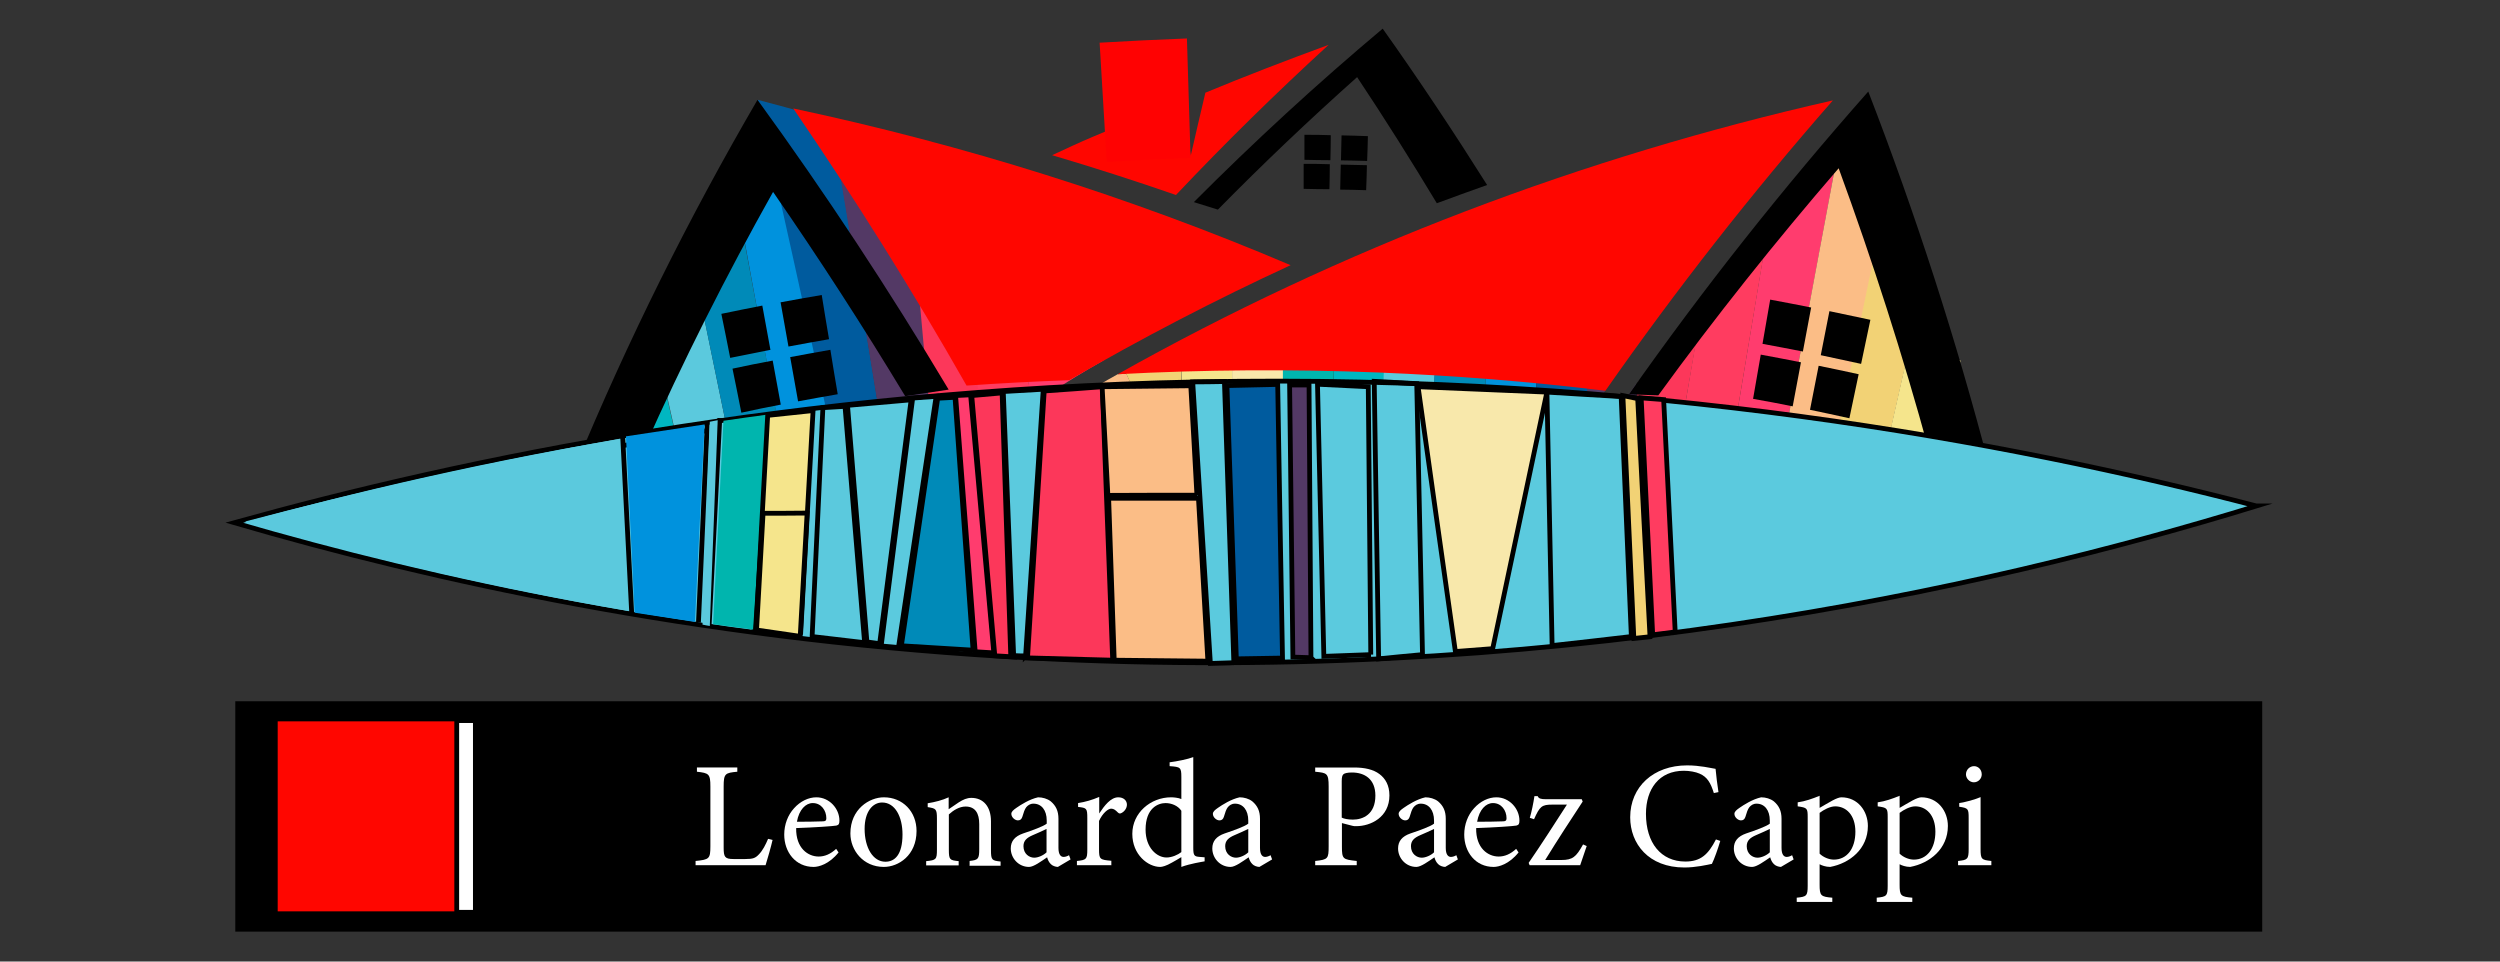 <?xml version="1.0" encoding="UTF-8"?>
<svg id="Capa_1" xmlns="http://www.w3.org/2000/svg" version="1.1" viewBox="0 0 130 50">
  <rect x="0" y="0" width="130" height="50" fill="#333333" stroke="none"/>
  <!-- Generator: Adobe Illustrator 29.3.1, SVG Export Plug-In . SVG Version: 2.1.0 Build 151)  -->
  <defs>
    <style>
      .st0, .st1, .st2, .st3, .st4, .st5, .st6, .st7, .st8, .st9, .st10, .st11, .st12, .st13, .st14 {
        stroke: #000;
        stroke-miterlimit: 10;
        stroke-width: .25px;
      }

      .st0, .st15 {
        fill: #005b9e;
      }

      .st16, .st2 {
        fill: #fc375a;
      }

      .st16, .st17, .st18, .st19, .st20, .st21, .st22, .st23, .st15, .st24, .st25, .st26, .st27, .st28, .st29 {
        isolation: isolate;
      }

      .st16, .st17, .st18, .st19, .st20, .st21, .st22, .st15, .st24, .st25, .st26, .st27, .st28, .st29 {
        mix-blend-mode: soft-light;
      }

      .st3, .st21 {
        fill: #fbbd86;
      }

      .st30, .st11 {
        fill: #fff;
      }

      .st17, .st13 {
        fill: #ff3c6e;
      }

      .st4, .st28 {
        fill: #f2d275;
      }

      .st18, .st7 {
        fill: #ff3c60;
      }

      .st31 {
        fill: #ff0600;
      }

      .st19, .st5 {
        fill: #f8e8ab;
      }

      .st20, .st32 {
        fill: #00b5ae;
      }

      .st6 {
        fill: #5bcade;
      }

      .st22, .st33 {
        fill: #0092dd;
      }

      .st8 {
        fill: none;
      }

      .st24 {
        fill: #00b7c1;
      }

      .st9, .st29 {
        fill: #f5e58c;
      }

      .st25, .st14 {
        fill: #008ab8;
      }

      .st26, .st10, .st34 {
        fill: #5bc9dd;
      }

      .st27, .st12 {
        fill: #533965;
      }

      .st35 {
        fill: #ff0202;
      }
    </style>
  </defs>
  <g class="st23">
    <g id="Capa_11" data-name="Capa_1">
      <g>
        <path class="st24" d="M35.3,23.36c-.86.21-1.73.42-2.59.64-.29-1.2-.59-2.4-.88-3.6.88-.23,1.77-.45,2.65-.66.27,1.21.54,2.41.82,3.62h0Z"/>
        <path class="st26" d="M37.9,22.77c-.87.19-1.73.39-2.59.59-.55-2.44-1.1-4.88-1.65-7.31.91-.21,1.82-.42,2.73-.62.5,2.45,1.01,4.9,1.51,7.34h0Z"/>
        <path class="st22" d="M43.11,21.74c-.87.15-1.74.32-2.61.49-.85-4.63-1.7-9.26-2.55-13.89.6-.59,1.2-1.18,1.81-1.76,1.14,5.05,2.26,10.1,3.36,15.16h0Z"/>
        <path class="st20" d="M32.77,23.99c-.91.24-1.82.49-2.73.75-.04-.15-.08-.3-.12-.45.9-.31,1.8-.61,2.7-.91.06.25.09.37.15.62h0Z"/>
        <path class="st29" d="M64.07,19.74c-.88.02-1.76.04-2.63.08,0-.4-.02-.8-.02-1.19.89-.11,1.78-.22,2.67-.32,0,.48,0,.96-.01,1.43h0Z"/>
        <path class="st25" d="M40.52,22.23c-.88.17-1.75.35-2.62.54-.74-3.59-1.48-7.18-2.22-10.76.94-.2,1.88-.4,2.82-.58.67,3.6,1.35,7.2,2.02,10.81Z"/>
        <path class="st17" d="M53.54,20.31c.51-.06,1.01-.11,1.52-.17.28-.18.57-.36.86-.54.48-.3.97-.58,1.46-.86-1.77-3.46-3.63-6.86-5.59-10.21.6,3.93,1.18,7.85,1.74,11.78h0Z"/>
        <path class="st16" d="M48.3,20.93c.87-.12,1.75-.23,2.63-.33-.39-4.17-.77-8.34-1.15-12.51-1.01-.3-2.01-.59-3.03-.88.51,4.57,1.02,9.15,1.54,13.72h0Z"/>
        <path class="st21" d="M58.8,19.94c-.57.03-1.14.07-1.71.11.34-.2.68-.4,1.03-.59.15,0,.3-.02.45-.03.08.17.15.34.23.51Z"/>
        <path class="st15" d="M45.69,21.31c-.88.14-1.76.29-2.63.44-1.19-5.53-2.41-11.05-3.66-16.56,1.29.34,2.57.69,3.85,1.05.82,5.02,1.64,10.05,2.45,15.07h0Z"/>
        <path class="st27" d="M48.31,20.93c-.88.12-1.75.25-2.62.39-.78-4.82-1.57-9.64-2.37-14.46,1.29.46,2.58.94,3.85,1.43.37,4.22.74,8.43,1.14,12.65Z"/>
        <path class="st19" d="M66.73,19.71c-.89,0-1.78,0-2.66.02,0-.22,0-.44,0-.66.89-.02,1.78-.03,2.67-.03v.66Z"/>
        <path class="st28" d="M61.44,19.82c-.88.03-1.76.08-2.64.13-.09-.21-.18-.41-.28-.62.97-.02,1.94-.04,2.9-.05,0,.18,0,.36.01.54h0Z"/>
        <path class="st18" d="M50.92,20.6c.45-.05.68-.08,1.13-.13.1-.01.14-.02.24-.03.51-.05.76-.08,1.27-.13-.64-3.53-1.3-7.05-1.99-10.57-.82-.22-1.64-.44-2.46-.65.61,3.83,1.22,7.67,1.81,11.5h0Z"/>
        <path class="st24" d="M71.95,19.82c-.86-.03-1.73-.06-2.59-.08.03-1.72.06-3.44.1-5.16.9.02,1.79.04,2.69.08-.06,1.72-.13,3.44-.19,5.16h0Z"/>
        <path class="st26" d="M74.58,19.95c-.88-.05-1.76-.09-2.64-.13.07-1.87.14-3.75.21-5.62.91.04,1.83.08,2.74.13-.1,1.87-.21,3.74-.31,5.61Z"/>
        <path class="st22" d="M79.85,20.36c-.87-.09-1.74-.16-2.62-.23.23-3.12.46-6.25.7-9.38.93.08,1.86.16,2.79.25-.29,3.12-.58,6.24-.87,9.36h0Z"/>
        <path class="st20" d="M69.35,19.74c-.88-.02-1.76-.03-2.64-.03,0-1.3,0-2.61,0-3.91.9,0,1.81,0,2.71.03-.02,1.3-.05,2.61-.07,3.91h0Z"/>
        <path class="st25" d="M77.23,20.13c-.88-.07-1.77-.13-2.66-.18.14-2.57.29-5.14.43-7.71.93.06,1.87.12,2.8.19-.19,2.57-.38,5.14-.57,7.7h0Z"/>
        <path class="st17" d="M90.28,21.78c.87.15,1.74.32,2.61.49.89-4.76,1.78-9.52,2.67-14.28-1.16.9-2.31,1.81-3.44,2.74-.61,3.68-1.23,7.37-1.84,11.05h0Z"/>
        <path class="st16" d="M85.06,20.96c.84.12,1.68.24,2.52.37.21-1.21.42-2.42.63-3.63-1.01.7-2.01,1.41-3.01,2.13-.05.38-.09.76-.14,1.13h0Z"/>
        <path class="st21" d="M95.47,22.81c-.86-.19-1.72-.36-2.58-.54.95-5.1,1.9-10.21,2.86-15.31.38-.57.75-1.13,1.13-1.69.18.72.32,1.45.44,2.19.11.72.19,1.44.23,2.16h0c.1,1.03.07,2.07-.04,3.08-.38,3.35-1.26,6.78-2.03,10.11h0Z"/>
        <path class="st15" d="M82.5,20.64c-.88-.1-1.76-.2-2.64-.29.32-3.49.65-6.98.97-10.47.95.09,1.89.2,2.84.31-.39,3.48-.78,6.97-1.17,10.45h0Z"/>
        <path class="st27" d="M83.22,20.72c-.24-.03-.48-.05-.73-.08.02-.23.05-.45.07-.68.31.12.61.24.91.36-.09.13-.18.26-.26.4h0Z"/>
        <path class="st18" d="M87.58,21.33c.46.07.69.11,1.16.19.1.02.15.02.24.04.43.07.87.15,1.3.22.5-2.96.99-5.93,1.49-8.89-1.12,1.09-2.23,2.19-3.32,3.31-.29,1.71-.58,3.42-.87,5.13h0Z"/>
        <path class="st27" d="M85.06,20.96c-.21-.02-.42-.05-.63-.07.22-.31.44-.63.66-.94,0,.19.01.37.02.56-.02.15-.04.3-.05.45h0Z"/>
        <path class="st28" d="M98.07,23.4c-.86-.21-1.73-.4-2.59-.59.65-3.14,1.3-6.28,1.95-9.42.92.2,1.85.41,2.77.63-.71,3.13-1.41,6.26-2.12,9.38h0Z"/>
        <path class="st29" d="M100.65,24.04c-.86-.22-1.72-.44-2.58-.64.4-1.77.8-3.54,1.2-5.32.9.21,1.79.44,2.68.67-.43,1.76-.87,3.53-1.3,5.29h0Z"/>
        <path class="st19" d="M103.31,24.76c-.89-.25-1.77-.49-2.66-.72.05-.19.07-.29.12-.48.89.23,1.79.47,2.67.72-.05.19-.08.29-.13.48Z"/>
        <path class="st31" d="M55.62,19.77c-1.79.06-3.58.16-5.36.28-2.8-4.93-5.81-9.73-9.01-14.41,8.87,1.89,17.52,4.6,25.86,8.15-3.92,1.81-7.75,3.8-11.49,5.97h0Z"/>
        <path class="st31" d="M58.12,19.46c4.52-.24,9.04-.27,13.56-.09,3.95.16,7.88.47,11.8.95,3.67-5.25,7.61-10.28,11.83-15.1-13.02,2.95-25.55,7.69-37.19,14.24h0Z"/>
        <path class="st31" d="M61.15,10.14c-2.13-.74-4.28-1.43-6.44-2.07.69-.32,1.39-.65,2.1-.95.56-.24,1.12-.47,1.68-.7.98-.39,1.26-.49,1.39-.53.51-.17,1.02-.33,1.55-.46.16.89.33,1.77.49,2.66.25-1.09.5-2.18.76-3.27,2.12-.88,4.26-1.7,6.41-2.49-2.74,2.51-5.38,5.1-7.93,7.8h0Z"/>
        <path d="M40.2,9.98c-2.44,4.35-4.68,8.79-6.71,13.35-1.2.3-2.39.62-3.57.95,2.72-6.58,5.89-12.94,9.47-19.09,3.54,4.87,6.85,9.9,9.94,15.07-.75.11-1.51.23-2.26.34-2.18-3.61-4.47-7.15-6.87-10.62h0Z"/>
        <path d="M40.07,18.19c-.7.14-1.4.28-2.1.42-.15-.76-.3-1.52-.46-2.29.71-.15,1.42-.29,2.13-.43.14.76.28,1.53.42,2.29h0Z"/>
        <path d="M40.6,21.04c-.69.13-1.37.27-2.05.42-.15-.76-.3-1.52-.46-2.29.69-.15,1.39-.29,2.09-.42.14.76.28,1.53.42,2.29h0Z"/>
        <path d="M43.56,20.5c-.69.12-1.37.24-2.06.37-.14-.77-.27-1.53-.41-2.3.7-.13,1.39-.26,2.09-.38.12.77.25,1.53.38,2.3h0Z"/>
        <path d="M100.31,23.45c-1.36-4.97-2.93-9.86-4.7-14.7-3.29,3.81-6.42,7.74-9.38,11.81-.51-.02-1.02-.04-1.53-.05,3.85-5.48,8.01-10.73,12.45-15.75,2.47,6.39,4.57,12.89,6.3,19.52-1.04-.29-2.08-.57-3.13-.84h0Z"/>
        <path d="M74.71,10.56c-1.33-2.21-2.71-4.4-4.14-6.55-2.49,2.22-4.9,4.51-7.24,6.89-.41-.13-.83-.26-1.25-.39,3.14-3.15,6.41-6.16,9.82-9.02,1.89,2.66,3.69,5.37,5.43,8.13-.88.31-1.75.63-2.62.95h0Z"/>
        <path d="M71.09,8.37c-.54-.02-.82-.02-1.36-.03.01-.52.02-.78.03-1.3.55.01.82.02,1.37.04-.01.52-.02.78-.04,1.3h0Z"/>
        <path d="M69.19,8.33c-.54,0-.82-.01-1.36-.02,0-.52,0-.78,0-1.3.55,0,.82,0,1.37.02,0,.52-.01.78-.02,1.3h0Z"/>
        <path d="M69.14,9.84c-.54,0-.81-.01-1.35-.02,0-.52,0-.78,0-1.3.54,0,.81,0,1.36.02,0,.52-.01.78-.02,1.3Z"/>
        <path d="M71.04,9.89c-.54-.02-.81-.02-1.35-.03.01-.52.02-.78.03-1.3.54.01.81.02,1.36.03-.01.52-.02.78-.04,1.3h0Z"/>
        <path d="M43.1,17.64c-.7.12-1.4.25-2.1.38-.14-.77-.27-1.53-.41-2.3.71-.13,1.42-.26,2.14-.38.12.77.25,1.53.38,2.3h0Z"/>
        <path d="M93.75,18.28c-.7-.14-1.4-.27-2.1-.4.13-.77.27-1.53.4-2.3.71.13,1.42.27,2.13.41-.14.76-.29,1.53-.43,2.29h0Z"/>
        <path d="M93.22,21.13c-.69-.14-1.37-.27-2.06-.39.13-.77.27-1.53.4-2.3.7.13,1.39.26,2.09.4-.14.76-.29,1.53-.43,2.29h0Z"/>
        <path d="M96.17,21.75c-.68-.15-1.37-.3-2.05-.44.15-.76.3-1.53.45-2.29.7.14,1.39.29,2.08.44-.16.76-.32,1.52-.48,2.28h0Z"/>
        <path d="M96.77,18.92c-.7-.15-1.39-.3-2.09-.45.15-.76.3-1.53.45-2.29.71.15,1.42.3,2.13.45-.16.76-.32,1.52-.48,2.28Z"/>
        <path class="st31" d="M42.65,4.77"/>
        <path class="st35" d="M61.91,8.21c-1.46.05-2.91.12-4.36.21-.12-2.07-.25-4.13-.37-6.2,1.51-.09,3.02-.16,4.54-.22.06,2.07.13,4.14.19,6.21Z"/>
      </g>
      <path class="st6" d="M117.34,26.31c-14.1,4.33-37.03,9.53-65.26,7.82-15.98-.97-29.49-3.91-39.9-6.95,12.08-3.36,29.21-6.9,50.01-7.32,23.21-.47,42.26,3.1,55.14,6.45Z"/>
      <line class="st8" x1="32.41" y1="23.17" x2="36.76" y2="22.39"/>
      <line class="st8" x1="36.78" y1="21.91" x2="36.32" y2="32.37"/>
      <line class="st8" x1="37.43" y1="21.74" x2="36.87" y2="32.62"/>
      <line class="st8" x1="37.76" y1="22.23" x2="39.87" y2="21.9"/>
      <line class="st8" x1="39.97" y1="21.48" x2="39.2" y2="32.85"/>
      <path class="st34" d="M32.71,31.78c-4.02-.69-8.26-1.56-12.7-2.67-2.52-.63-4.95-1.3-7.27-1.99,2.93-.77,5.98-1.52,9.15-2.23,3.57-.8,7.02-1.49,10.36-2.08.16,2.99.31,5.98.47,8.97h0Z"/>
      <path class="st33" d="M36.13,32.34c-1.04-.16-2.09-.32-3.13-.48-.15-3.06-.3-6.11-.45-9.17,1.36-.21,2.73-.41,4.09-.62-.17,3.42-.34,6.85-.5,10.27h0Z"/>
      <path class="st34" d="M36.91,32.55c-.13-.02-.25-.04-.38-.07.13-3.51.25-7.03.38-10.55.14-.03.27-.05.41-.08-.14,3.56-.27,7.13-.41,10.69Z"/>
      <path class="st32" d="M39.17,32.74c-.7-.09-1.39-.19-2.09-.28.18-3.53.36-7.06.54-10.58.76-.11,1.52-.22,2.27-.32-.24,3.73-.48,7.46-.73,11.19h0Z"/>
      <path class="st9" d="M41.63,33c-.77-.05-1.54-.11-2.32-.16.2-3.75.4-7.49.61-11.24.79-.08,1.57-.17,2.36-.25-.22,3.88-.43,7.77-.65,11.65h0Z"/>
      <path class="st9" d="M41.61,33.09c-.76-.11-1.52-.22-2.27-.33.11-2.02.23-4.05.34-6.07.76,0,1.53,0,2.29-.01-.12,2.14-.24,4.27-.36,6.41h0Z"/>
      <path class="st10" d="M44.96,33.42c-.91-.11-1.82-.21-2.73-.32.19-3.97.37-7.93.56-11.9.38-.02.77-.05,1.15-.07.34,4.09.68,8.19,1.02,12.29h0Z"/>
      <path class="st6" d="M45.73,33.47c-.22-.03-.44-.06-.65-.09-.34-4.1-.67-8.2-1.01-12.3,1.1-.1,2.2-.19,3.31-.29-.55,4.23-1.09,8.46-1.64,12.69Z"/>
      <path class="st6" d="M46.72,33.67c-.3-.03-.6-.05-.9-.08.55-4.3,1.09-8.6,1.64-12.89.41-.03.82-.06,1.22-.09-.65,4.35-1.31,8.71-1.96,13.06h0Z"/>
      <path class="st14" d="M50.61,33.81c-1.25-.08-2.49-.15-3.74-.23.63-4.29,1.26-8.58,1.89-12.87.3-.02.6-.03.9-.05.31,4.38.63,8.77.94,13.15h0Z"/>
      <path class="st13" d="M51.68,33.95c-.32-.02-.65-.04-.97-.06-.34-4.44-.68-8.88-1.02-13.32.26-.01.52-.03.78-.04.4,4.48.81,8.95,1.21,13.43h0Z"/>
      <path class="st2" d="M52.57,34.15c-.28-.02-.56-.03-.84-.05-.4-4.51-.8-9.02-1.2-13.53.53-.05,1.05-.09,1.58-.14.15,4.57.3,9.14.45,13.71Z"/>
      <path class="st6" d="M53.34,34.11c-.21,0-.42-.01-.63-.02-.18-4.58-.36-9.16-.54-13.73.69-.04,1.39-.08,2.08-.12-.31,4.63-.61,9.25-.92,13.88h0Z"/>
      <path class="st2" d="M57.85,34.33c-1.47-.04-2.95-.08-4.42-.12.29-4.63.58-9.25.87-13.88,1.01-.07,2.01-.14,3.02-.22.18,4.74.36,9.48.54,14.22h0Z"/>
      <path class="st3" d="M62.25,25.75c-1.55,0-3.09,0-4.64.01-.1-1.88-.2-3.76-.3-5.65,1.54-.02,3.08-.03,4.61-.05.11,1.9.22,3.79.32,5.69h0Z"/>
      <path class="st3" d="M62.81,34.38c-1.62-.02-3.25-.03-4.87-.05-.1-2.81-.19-5.61-.29-8.42h4.67c.16,2.82.33,5.65.49,8.47h0Z"/>
      <path class="st6" d="M64.17,34.46c-.41.01-.82.03-1.23.04-.31-4.88-.61-9.76-.92-14.64.55,0,1.1-.01,1.65-.02.16,4.87.33,9.75.49,14.62Z"/>
      <path class="st0" d="M66.68,34.22c-.8.01-1.59.03-2.39.04-.16-4.74-.33-9.47-.49-14.21.88-.02,1.76-.04,2.64-.06.08,4.74.16,9.49.25,14.23Z"/>
      <path class="st12" d="M68.17,34.2c-.31-.01-.63-.02-.94-.03-.06-4.72-.11-9.43-.17-14.15h1.01c.03,4.73.07,9.45.1,14.18Z"/>
      <path class="st8" d="M71.29,34.04c-.82.03-1.63.06-2.45.09-.11-4.72-.22-9.43-.33-14.15.88.04,1.76.09,2.64.13.04,4.64.09,9.29.13,13.93h0Z"/>
      <path class="st8" d="M73.97,34.04c-.76.07-1.52.14-2.28.22-.08-4.81-.16-9.62-.23-14.43.74.04,1.47.08,2.21.12.1,4.69.2,9.39.3,14.08h0Z"/>
      <path class="st5" d="M77.62,33.73c-.65.05-1.3.1-1.94.15-.65-4.59-1.3-9.18-1.94-13.77,2.23.09,4.47.19,6.7.28-.94,4.45-1.88,8.89-2.82,13.34Z"/>
      <path class="st8" d="M84.83,33.1c-1.37.16-2.75.32-4.12.47-.09-4.4-.18-8.79-.27-13.18,1.29.08,2.58.16,3.86.23.18,4.16.35,8.32.53,12.48h0Z"/>
      <path class="st4" d="M85.8,33.11c-.28.03-.56.06-.84.09-.19-4.21-.38-8.42-.57-12.63.26.05.51.11.77.16.21,4.13.42,8.25.64,12.37h0Z"/>
      <path class="st7" d="M87.11,32.86c-.39.05-.78.1-1.17.15-.2-4.11-.4-8.21-.6-12.32.39.03.78.06,1.17.09.2,4.02.4,8.05.6,12.07h0Z"/>
      <line class="st8" x1="32.38" y1="22.71" x2="32.85" y2="31.92"/>
      <rect class="st1" x="12.36" y="36.59" width="105.15" height="11.73"/>
      <g>
        <path class="st30" d="M40.17,43.69c-.05.24-.28,1.06-.36,1.3h-3.64v-.22c.71-.07.77-.11.77-.77v-3.1c0-.66-.08-.7-.7-.77v-.22h2.1v.22c-.63.06-.71.09-.71.77v3.18c0,.48.06.59.51.59,0,0,.57,0,.62,0,.4,0,.52-.05.7-.24.2-.2.36-.52.48-.81l.24.06h0Z"/>
        <path class="st30" d="M43.61,44.32c-.5.63-1.05.76-1.3.76-.95,0-1.53-.78-1.53-1.68,0-.53.19-1.02.51-1.37.33-.37.76-.57,1.16-.57.68,0,1.2.59,1.2,1.21,0,.16-.03.23-.16.26-.16.03-1.16.1-2.09.13-.02,1.05.62,1.48,1.17,1.48.32,0,.62-.13.91-.4l.12.18h0ZM42.26,41.76c-.36,0-.71.34-.82.97.44,0,.88,0,1.34-.02.14,0,.19-.04.19-.16,0-.41-.27-.79-.7-.79h0Z"/>
        <path class="st30" d="M45.96,41.46c.98,0,1.7.74,1.7,1.75,0,1.27-.94,1.87-1.7,1.87-1.08,0-1.74-.87-1.74-1.74,0-1.27.99-1.88,1.74-1.88h0ZM45.87,41.73c-.48,0-.91.46-.91,1.37,0,.99.44,1.71,1.08,1.71.48,0,.89-.35.89-1.42,0-.91-.38-1.66-1.06-1.66h0Z"/>
        <path class="st30" d="M50.42,44.99v-.22c.45-.05.5-.1.5-.63v-1.29c0-.55-.2-.91-.71-.91-.32,0-.63.19-.87.41v1.83c0,.54.05.55.51.6v.22h-1.69v-.22c.52-.05.56-.09.56-.6v-1.61c0-.51-.05-.53-.48-.6v-.2c.38-.06.77-.16,1.09-.31v.62c.16-.11.33-.23.53-.36.22-.14.42-.23.65-.23.63,0,1.02.46,1.02,1.22v1.49c0,.53.05.55.5.6v.22h-1.62Z"/>
        <path class="st30" d="M55.01,45.08c-.12,0-.29-.06-.37-.15-.1-.1-.15-.21-.19-.35-.31.21-.7.5-.94.5-.55,0-.95-.46-.95-.96,0-.38.21-.63.64-.78.48-.16,1.06-.37,1.23-.51v-.16c0-.55-.28-.88-.69-.88-.18,0-.29.09-.37.18-.09.11-.14.28-.21.51-.04.12-.11.18-.23.18-.15,0-.34-.16-.34-.34,0-.11.1-.2.26-.31.23-.16.68-.45,1.13-.55.23,0,.48.07.66.21.27.23.4.5.4.91v1.51c0,.36.13.47.27.47.09,0,.2-.04.28-.09l.08.22-.66.39h0ZM54.43,43.1c-.17.09-.55.25-.73.33-.3.13-.48.28-.48.57,0,.41.31.6.56.6.2,0,.48-.12.64-.28v-1.22h0Z"/>
        <path class="st30" d="M57.8,44.99h-1.8v-.22c.49-.05.54-.09.54-.59v-1.63c0-.52-.03-.54-.48-.59v-.2c.38-.06.73-.16,1.1-.32v.86c.27-.41.6-.84.99-.84.29,0,.45.18.45.38,0,.18-.12.35-.27.43-.08.05-.14.04-.2-.02-.12-.12-.21-.2-.35-.2-.16,0-.45.24-.63.64v1.47c0,.52.04.55.64.6v.22h0Z"/>
        <path class="st30" d="M62.64,44.79c-.16.03-.75.12-1.21.29v-.51c-.14.09-.34.2-.48.28-.31.18-.52.23-.62.23-.63,0-1.45-.63-1.45-1.72s.95-1.9,2.02-1.9c.11,0,.37.02.53.09v-1.15c0-.5-.05-.52-.61-.56v-.2c.39-.05.94-.16,1.23-.27v4.71c0,.41.05.46.34.48l.25.02v.22h0ZM61.43,42.16c-.18-.27-.52-.4-.82-.4-.38,0-1.04.25-1.04,1.38,0,.95.59,1.45,1.09,1.45.28,0,.59-.14.77-.28v-2.15h0Z"/>
        <path class="st30" d="M65.49,45.08c-.12,0-.29-.06-.37-.15-.1-.1-.15-.21-.19-.35-.31.21-.7.5-.94.5-.55,0-.95-.46-.95-.96,0-.38.21-.63.64-.78.48-.16,1.06-.37,1.23-.51v-.16c0-.55-.28-.88-.69-.88-.18,0-.29.09-.37.18-.09.11-.14.28-.21.51-.04.12-.11.18-.23.18-.15,0-.34-.16-.34-.34,0-.11.1-.2.26-.31.23-.16.68-.45,1.13-.55.23,0,.48.07.66.21.27.23.4.5.4.91v1.51c0,.36.13.47.27.47.09,0,.2-.04.28-.09l.08.22-.66.39h0ZM64.92,43.1c-.17.09-.55.25-.73.33-.3.13-.48.28-.48.57,0,.41.31.6.56.6.2,0,.48-.12.64-.28v-1.22h0Z"/>
        <path class="st30" d="M70.41,39.91c.55,0,1,.1,1.32.34.31.23.52.59.52,1.11,0,1.14-.98,1.6-1.72,1.6-.09,0-.16,0-.21-.02l-.54-.14v1.22c0,.66.05.67.77.75v.22h-2.16v-.22c.67-.07.7-.12.7-.77v-3.1c0-.7-.09-.71-.7-.77v-.22h2.02ZM69.78,42.52c.09.05.31.1.57.1.52,0,1.17-.27,1.17-1.25,0-.86-.56-1.2-1.22-1.2-.23,0-.39.04-.44.09-.06.05-.09.15-.09.36v1.9h0Z"/>
        <path class="st30" d="M75.15,45.08c-.12,0-.29-.06-.37-.15-.1-.1-.15-.21-.19-.35-.31.21-.7.5-.94.5-.55,0-.95-.46-.95-.96,0-.38.21-.63.64-.78.48-.16,1.06-.37,1.23-.51v-.16c0-.55-.28-.88-.69-.88-.18,0-.29.09-.37.18-.09.11-.14.28-.21.51-.04.12-.11.18-.23.18-.15,0-.34-.16-.34-.34,0-.11.1-.2.26-.31.23-.16.68-.45,1.13-.55.23,0,.48.07.66.21.27.23.4.5.4.91v1.51c0,.36.13.47.27.47.09,0,.2-.04.28-.09l.08.22-.66.39h0ZM74.58,43.1c-.17.09-.55.25-.73.33-.3.13-.48.28-.48.57,0,.41.31.6.56.6.2,0,.48-.12.64-.28v-1.22h0Z"/>
        <path class="st30" d="M78.97,44.32c-.5.63-1.05.76-1.3.76-.95,0-1.53-.78-1.53-1.68,0-.53.19-1.02.51-1.37.33-.37.76-.57,1.16-.57.68,0,1.2.59,1.2,1.21,0,.16-.03.23-.16.26-.16.03-1.16.1-2.09.13-.02,1.05.62,1.48,1.17,1.48.32,0,.62-.13.91-.4l.12.18h0ZM77.63,41.76c-.36,0-.71.34-.82.97.44,0,.88,0,1.34-.02.14,0,.19-.04.19-.16,0-.41-.27-.79-.7-.79h0Z"/>
        <path class="st30" d="M82.51,43.99c-.1.31-.26.75-.34,1h-2.63l-.05-.12c.68-.99,1.34-2.02,1.99-3.03h-.76c-.55,0-.65.09-.95.76l-.22-.07c.09-.3.19-.78.24-1.13h.17c.05.12.15.16.44.16h1.85l.05.12c-.62.94-1.31,2-1.95,3.04h.84c.59,0,.77-.16,1.13-.81l.2.09h0Z"/>
        <path class="st30" d="M89.45,43.74c-.11.38-.31.94-.43,1.18-.23.05-.84.19-1.43.19-1.87,0-2.82-1.24-2.82-2.61,0-1.59,1.21-2.7,2.96-2.7.67,0,1.22.14,1.48.18.03.35.09.82.15,1.21l-.24.05c-.16-.52-.34-.84-.74-1.01-.2-.09-.52-.15-.82-.15-1.29,0-1.97.95-1.97,2.24,0,1.51.78,2.48,2.05,2.48.8,0,1.19-.37,1.59-1.15l.23.08h0Z"/>
        <path class="st30" d="M92.61,45.08c-.12,0-.29-.06-.37-.15-.1-.1-.15-.21-.19-.35-.31.21-.7.5-.94.5-.55,0-.95-.46-.95-.96,0-.38.21-.63.64-.78.48-.16,1.06-.37,1.23-.51v-.16c0-.55-.28-.88-.69-.88-.18,0-.29.09-.37.18-.09.11-.14.28-.21.51-.04.12-.11.18-.23.18-.15,0-.34-.16-.34-.34,0-.11.1-.2.26-.31.23-.16.68-.45,1.13-.55.23,0,.48.07.66.21.27.23.4.5.4.91v1.51c0,.36.13.47.27.47.09,0,.2-.04.28-.09l.08.22-.66.39h0ZM92.04,43.1c-.17.09-.55.25-.73.33-.3.13-.48.28-.48.57,0,.41.31.6.56.6.2,0,.48-.12.64-.28v-1.22h0Z"/>
        <path class="st30" d="M93.49,41.72c.37-.05.77-.19,1.13-.34v.63s.65-.38.68-.39c.19-.1.35-.16.45-.16.86,0,1.38.72,1.38,1.49,0,1.19-.94,1.94-1.96,2.13-.23,0-.45-.08-.55-.14v1.06c0,.58.06.63.66.68v.22h-1.85v-.22c.51-.05.57-.09.57-.62v-3.56c0-.47-.02-.5-.52-.57v-.21h0ZM94.62,44.39c.18.18.48.31.74.31.68,0,1.12-.57,1.12-1.45s-.49-1.32-1.05-1.32c-.27,0-.6.18-.81.34v2.13h0Z"/>
        <path class="st30" d="M97.65,41.72c.37-.05.77-.19,1.13-.34v.63s.65-.38.68-.39c.19-.1.35-.16.45-.16.86,0,1.38.72,1.38,1.49,0,1.19-.94,1.94-1.96,2.13-.23,0-.45-.08-.55-.14v1.06c0,.58.06.63.66.68v.22h-1.85v-.22c.51-.05.57-.09.57-.62v-3.56c0-.47-.02-.5-.52-.57v-.21h0ZM98.78,44.39c.18.18.48.31.74.31.68,0,1.12-.57,1.12-1.45s-.49-1.32-1.05-1.32c-.27,0-.6.18-.81.34v2.13h0Z"/>
        <path class="st30" d="M101.82,44.99v-.22c.49-.05.55-.09.55-.62v-1.61c0-.48-.02-.52-.49-.59v-.19c.41-.07.77-.17,1.11-.31v2.7c0,.53.05.57.56.62v.22h-1.73ZM102.64,40.68c-.22,0-.41-.2-.41-.41,0-.25.2-.43.42-.43s.4.18.4.43c0,.22-.18.41-.41.41Z"/>
      </g>
      <rect class="st31" x="14.44" y="37.51" width="9.27" height="9.88"/>
      <rect class="st11" x="23.75" y="37.47" width=".97" height="9.97"/>
    </g>
  </g>
</svg>